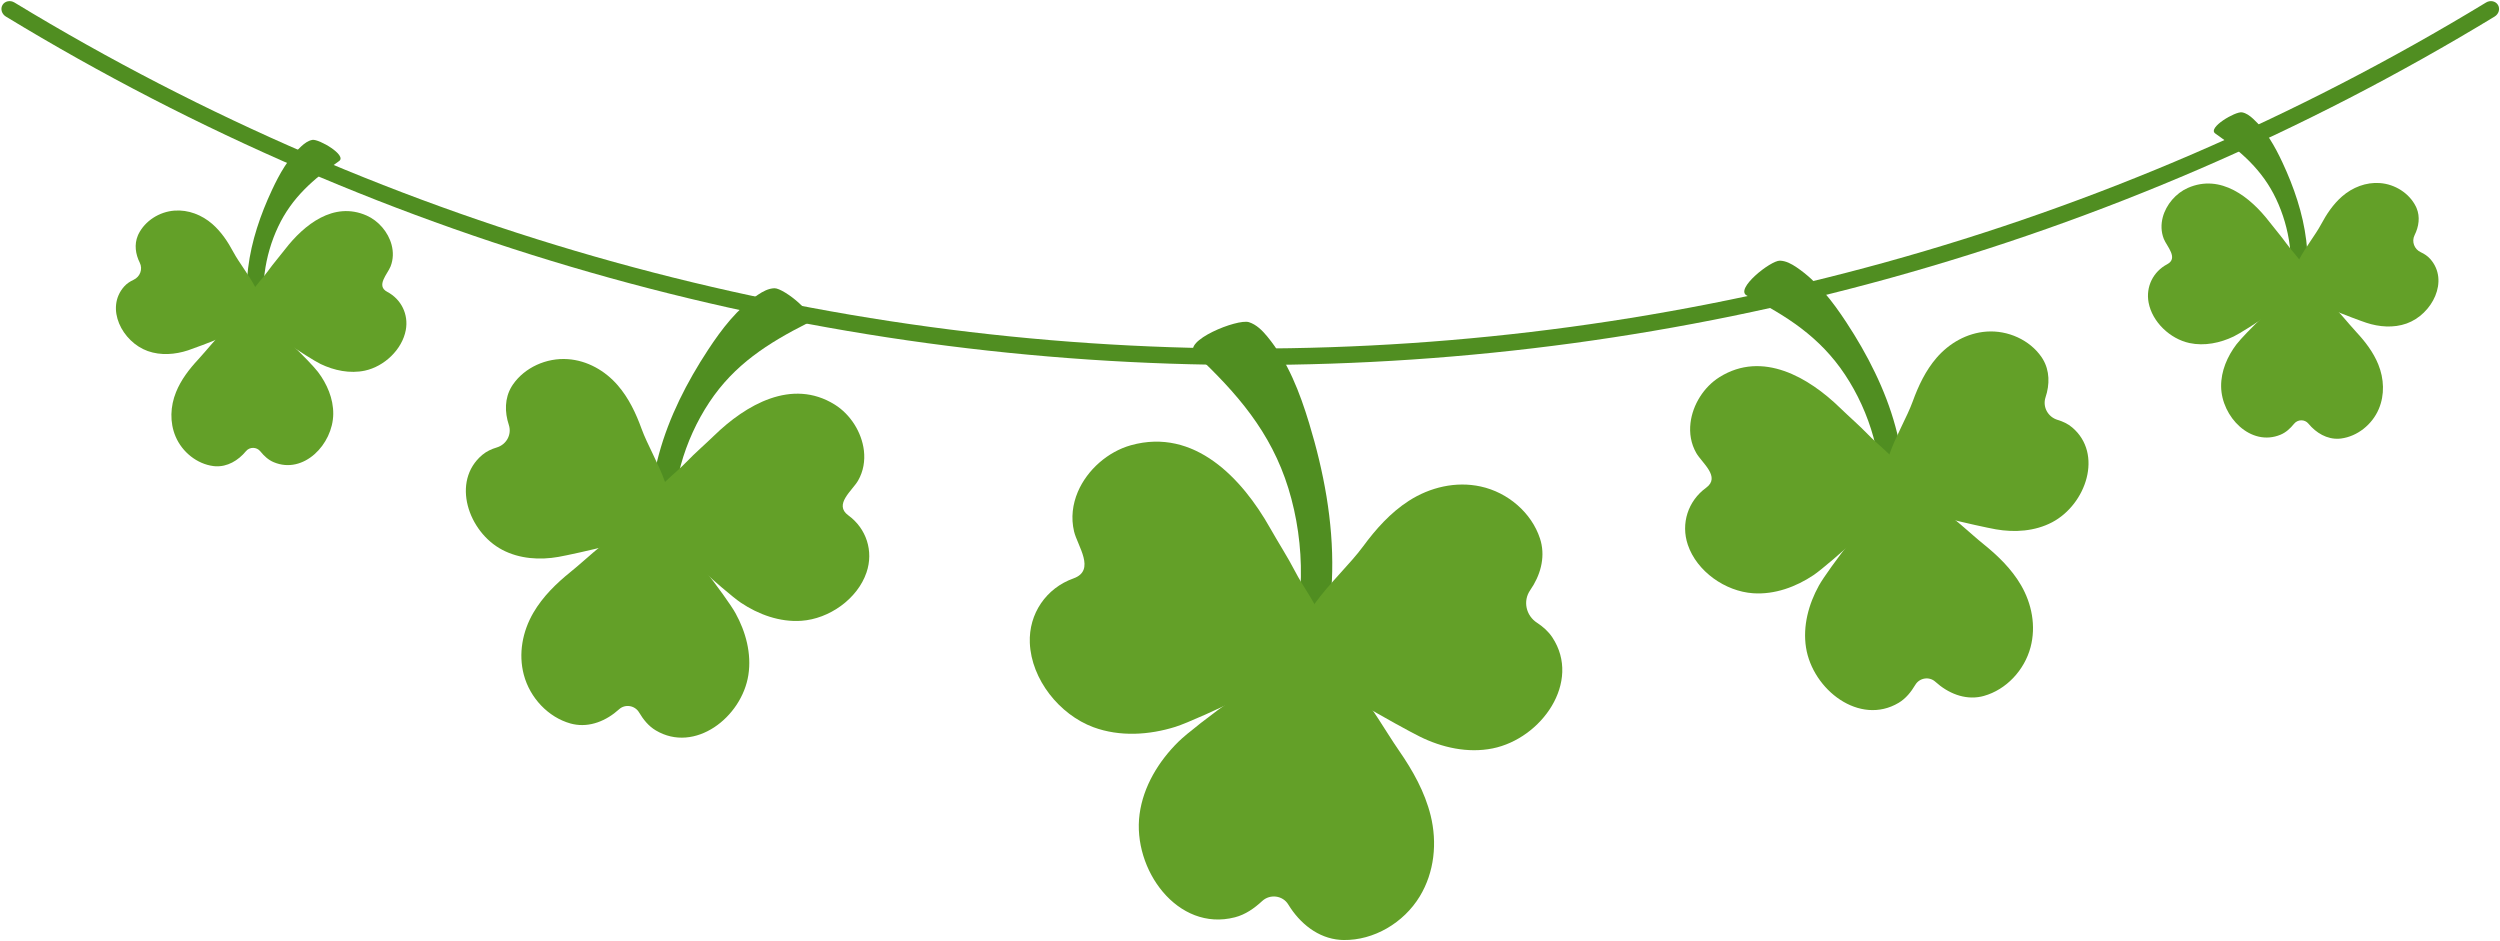 <?xml version="1.0" encoding="UTF-8"?><svg xmlns="http://www.w3.org/2000/svg" xmlns:xlink="http://www.w3.org/1999/xlink" height="161.1" preserveAspectRatio="xMidYMid meet" version="1.0" viewBox="36.8 169.4 428.2 161.1" width="428.2" zoomAndPan="magnify"><g><g id="change1_1"><path d="M 357.945 233.207 C 359.383 236.188 360.582 239.273 361.449 242.469 C 362.969 248.051 363.457 253.98 362.434 259.695 C 362.133 261.383 360.84 271.453 357.77 270.145 C 355.277 269.082 358.578 258.129 358.789 256.07 C 359.578 248.32 357.082 240.008 352.816 233.578 C 348.527 227.113 342.773 223.449 336.008 220.027 C 333.855 218.941 340.062 214.008 341.66 214.047 C 342.699 214.074 343.652 214.602 344.516 215.184 C 348.047 217.57 350.695 221.039 353.035 224.602 C 354.848 227.359 356.516 230.23 357.945 233.207" fill="#508e21"/></g><g id="change2_1"><path d="M 376.141 288.711 C 373.285 289.316 370.453 288.137 368.277 286.164 C 367.238 285.223 365.574 285.492 364.855 286.699 C 364.121 287.926 363.238 289.035 362.012 289.773 C 355.312 293.777 347.262 287.535 346.133 280.297 C 345.559 276.625 346.59 272.867 348.332 269.715 C 349.844 266.977 357.914 256.41 359.91 255.336 C 366 252.059 371.66 258.664 376.574 262.629 C 379.027 264.609 381.344 266.859 382.957 269.625 C 384.816 272.816 385.551 276.645 384.594 280.254 C 383.539 284.219 380.406 287.535 376.598 288.598 C 376.445 288.641 376.293 288.68 376.141 288.711" fill="#63a028"/></g><g id="change2_2"><path d="M 326.348 241.855 C 326.141 243.605 326.422 245.391 327.336 246.988 C 328.312 248.699 331.57 251.094 329.016 252.949 C 325.926 255.195 324.656 259.078 325.895 262.723 C 327.441 267.289 332.316 270.684 337.059 271.012 C 340.766 271.27 344.418 269.918 347.41 267.914 C 350.008 266.172 361.555 255.832 362.453 253.754 C 364.324 249.422 359.676 246.863 356.789 243.852 C 355.258 242.258 353.566 240.816 351.992 239.285 C 346.59 234.031 338.688 229.398 331.332 233.984 C 328.664 235.645 326.715 238.699 326.348 241.855" fill="#63a028"/></g><g id="change2_3"><path d="M 386.695 230.91 C 387.883 232.887 387.891 235.258 387.16 237.449 C 386.617 239.094 387.566 240.824 389.23 241.32 C 390.137 241.594 390.984 241.984 391.715 242.602 C 397.07 247.125 394.113 255.781 388.293 258.852 C 385.344 260.406 381.852 260.625 378.664 260.066 C 375.898 259.578 362.852 256.645 361.359 255.262 C 356.801 251.043 362.48 243.469 364.418 238.141 C 365.383 235.48 366.621 232.859 368.5 230.68 C 370.668 228.172 373.707 226.434 377.055 226.195 C 380.727 225.934 384.453 227.629 386.469 230.555 C 386.551 230.672 386.625 230.789 386.695 230.91" fill="#63a028"/></g><g id="change1_2"><path d="M 430.297 203.738 C 431.004 205.977 431.531 208.266 431.816 210.594 C 432.316 214.664 432.062 218.875 430.766 222.785 C 430.383 223.938 428.453 230.879 426.434 229.648 C 424.789 228.648 428.215 221.297 428.57 219.871 C 429.91 214.512 429.004 208.426 426.656 203.48 C 424.305 198.508 420.637 195.352 416.234 192.266 C 414.832 191.285 419.691 188.449 420.805 188.641 C 421.531 188.766 422.148 189.23 422.695 189.727 C 424.93 191.762 426.441 194.461 427.723 197.199 C 428.715 199.32 429.594 201.504 430.297 203.738" fill="#508e21"/></g><g id="change2_4"><path d="M 437.445 244.539 C 435.383 244.676 433.512 243.562 432.184 241.957 C 431.551 241.188 430.355 241.211 429.727 241.984 C 429.09 242.77 428.355 243.461 427.418 243.852 C 422.312 245.984 417.293 240.789 417.234 235.594 C 417.203 232.957 418.309 230.426 419.852 228.391 C 421.188 226.621 427.926 220.02 429.434 219.469 C 434.039 217.785 437.344 222.996 440.391 226.277 C 441.914 227.914 443.309 229.727 444.16 231.836 C 445.145 234.262 445.27 237.023 444.234 239.461 C 443.094 242.137 440.559 244.145 437.777 244.508 C 437.664 244.52 437.555 244.531 437.445 244.539" fill="#63a028"/></g><g id="change2_5"><path d="M 407.238 206.609 C 406.922 207.816 406.938 209.098 407.414 210.309 C 407.93 211.609 409.973 213.621 407.988 214.664 C 405.594 215.926 404.312 218.523 404.809 221.207 C 405.434 224.57 408.512 227.445 411.805 228.156 C 414.383 228.711 417.082 228.137 419.387 227.031 C 421.387 226.07 430.535 219.984 431.379 218.617 C 433.133 215.766 430.125 213.5 428.406 211.094 C 427.492 209.816 426.449 208.637 425.504 207.402 C 422.242 203.168 417.164 199.113 411.539 201.586 C 409.496 202.484 407.82 204.43 407.238 206.609" fill="#63a028"/></g><g id="change2_6"><path d="M 450.711 205.039 C 451.34 206.547 451.105 208.211 450.371 209.676 C 449.824 210.773 450.316 212.086 451.434 212.602 C 452.039 212.883 452.598 213.246 453.047 213.754 C 456.348 217.469 453.395 223.246 449 224.812 C 446.77 225.605 444.297 225.406 442.117 224.688 C 440.227 224.066 431.367 220.684 430.457 219.562 C 427.688 216.141 432.441 211.402 434.34 207.855 C 435.285 206.086 436.422 204.371 437.961 203.035 C 439.734 201.492 442.047 200.582 444.418 200.754 C 447.023 200.941 449.469 202.508 450.586 204.766 C 450.629 204.855 450.672 204.945 450.711 205.039" fill="#63a028"/></g><g id="change1_3"><path d="M 153.164 237.926 C 151.73 240.906 150.531 243.996 149.664 247.188 C 148.145 252.773 147.656 258.699 148.68 264.418 C 148.98 266.105 150.273 276.176 153.344 274.867 C 155.836 273.801 152.535 262.852 152.324 260.789 C 151.535 253.043 154.031 244.727 158.297 238.297 C 162.586 231.832 168.34 228.172 175.105 224.75 C 177.258 223.66 171.051 218.727 169.453 218.77 C 168.414 218.797 167.461 219.324 166.598 219.902 C 163.066 222.289 160.418 225.758 158.078 229.32 C 156.266 232.082 154.598 234.949 153.164 237.926" fill="#508e21"/></g><g id="change2_7"><path d="M 134.973 293.43 C 137.824 294.035 140.66 292.859 142.836 290.887 C 143.875 289.941 145.539 290.215 146.258 291.418 C 146.992 292.648 147.875 293.758 149.105 294.492 C 155.801 298.5 163.852 292.258 164.98 285.016 C 165.555 281.344 164.523 277.586 162.781 274.434 C 161.27 271.695 153.195 261.129 151.203 260.055 C 145.113 256.777 139.453 263.387 134.539 267.348 C 132.086 269.328 129.77 271.578 128.156 274.348 C 126.297 277.535 125.562 281.363 126.52 284.977 C 127.574 288.938 130.703 292.254 134.516 293.32 C 134.668 293.359 134.82 293.398 134.973 293.43" fill="#63a028"/></g><g id="change2_8"><path d="M 184.77 246.574 C 184.973 248.328 184.691 250.109 183.777 251.707 C 182.801 253.418 179.543 255.812 182.102 257.672 C 185.188 259.914 186.457 263.797 185.219 267.441 C 183.672 272.008 178.797 275.406 174.059 275.73 C 170.352 275.988 166.695 274.641 163.703 272.637 C 161.105 270.895 149.559 260.555 148.66 258.477 C 146.789 254.141 151.438 251.586 154.324 248.574 C 155.855 246.977 157.547 245.535 159.117 244.008 C 164.523 238.754 172.426 234.117 179.781 238.703 C 182.449 240.367 184.398 243.418 184.77 246.574" fill="#63a028"/></g><g id="change2_9"><path d="M 124.418 235.629 C 123.23 237.609 123.227 239.977 123.949 242.168 C 124.496 243.816 123.547 245.547 121.883 246.043 C 120.977 246.312 120.129 246.707 119.398 247.32 C 114.043 251.844 117 260.5 122.82 263.57 C 125.77 265.129 129.262 265.348 132.449 264.785 C 135.215 264.297 148.262 261.363 149.754 259.98 C 154.312 255.766 148.633 248.191 146.695 242.863 C 145.73 240.199 144.492 237.578 142.613 235.402 C 140.445 232.895 137.406 231.152 134.062 230.914 C 130.387 230.652 126.66 232.348 124.645 235.273 C 124.562 235.391 124.488 235.508 124.418 235.629" fill="#63a028"/></g><g id="change1_4"><path d="M 80.816 208.457 C 80.109 210.695 79.582 212.984 79.297 215.312 C 78.793 219.387 79.051 223.598 80.348 227.508 C 80.73 228.66 82.66 235.598 84.68 234.367 C 86.324 233.367 82.898 226.016 82.539 224.594 C 81.203 219.234 82.109 213.145 84.457 208.199 C 86.812 203.227 90.477 200.074 94.879 196.988 C 96.281 196.004 91.422 193.172 90.309 193.359 C 89.582 193.484 88.965 193.953 88.418 194.449 C 86.184 196.48 84.672 199.184 83.395 201.922 C 82.402 204.039 81.52 206.227 80.816 208.457" fill="#508e21"/></g><g id="change2_10"><path d="M 73.668 249.258 C 75.73 249.395 77.602 248.281 78.93 246.676 C 79.562 245.91 80.762 245.93 81.387 246.703 C 82.027 247.492 82.758 248.18 83.695 248.57 C 88.801 250.707 93.82 245.508 93.879 240.312 C 93.91 237.68 92.805 235.145 91.266 233.109 C 89.926 231.34 83.188 224.738 81.68 224.188 C 77.074 222.504 73.77 227.715 70.723 230.996 C 69.203 232.633 67.805 234.449 66.953 236.555 C 65.969 238.98 65.844 241.742 66.879 244.18 C 68.02 246.855 70.555 248.863 73.336 249.227 C 73.449 249.242 73.559 249.254 73.668 249.258" fill="#63a028"/></g><g id="change2_11"><path d="M 103.871 211.328 C 104.191 212.535 104.176 213.816 103.699 215.031 C 103.188 216.328 101.141 218.34 103.125 219.387 C 105.52 220.648 106.801 223.246 106.305 225.93 C 105.68 229.289 102.602 232.168 99.309 232.879 C 96.73 233.434 94.031 232.855 91.727 231.754 C 89.727 230.793 80.578 224.703 79.734 223.336 C 77.98 220.484 80.988 218.219 82.707 215.812 C 83.621 214.539 84.66 213.355 85.609 212.121 C 88.871 207.887 93.949 203.836 99.574 206.309 C 101.617 207.203 103.293 209.148 103.871 211.328" fill="#63a028"/></g><g id="change2_12"><path d="M 60.406 209.758 C 59.773 211.266 60.008 212.93 60.738 214.395 C 61.289 215.496 60.797 216.805 59.68 217.324 C 59.074 217.605 58.516 217.969 58.066 218.473 C 54.766 222.188 57.719 227.965 62.113 229.531 C 64.344 230.324 66.816 230.125 68.992 229.41 C 70.887 228.785 79.746 225.406 80.656 224.285 C 83.426 220.863 78.672 216.121 76.773 212.578 C 75.828 210.809 74.691 209.094 73.152 207.754 C 71.379 206.215 69.07 205.301 66.695 205.473 C 64.09 205.66 61.648 207.227 60.527 209.484 C 60.484 209.574 60.441 209.664 60.406 209.758" fill="#63a028"/></g><g id="change1_5"><path d="M 464.074 172.238 C 333.133 251.812 168.754 251.812 37.809 172.238 C 37.086 171.797 36.832 170.902 37.238 170.238 C 37.645 169.574 38.555 169.395 39.273 169.828 C 169.316 248.855 332.57 248.855 462.613 169.828 C 463.328 169.395 464.238 169.574 464.645 170.238 C 465.055 170.902 464.801 171.797 464.074 172.238" fill="#508e21"/></g><g id="change1_6"><path d="M 264.008 254.461 C 264.703 258.707 265.066 262.996 264.98 267.301 C 264.824 274.824 263.258 282.395 259.883 289.152 C 258.887 291.148 253.574 303.234 250.23 300.477 C 247.508 298.234 255.648 285.785 256.664 283.293 C 260.496 273.914 260.434 262.629 257.473 253.039 C 254.492 243.398 248.66 236.719 241.477 229.969 C 239.191 227.82 248.746 223.945 250.723 224.582 C 252.008 224.996 253.008 226.004 253.867 227.047 C 257.395 231.32 259.43 236.617 261.039 241.922 C 262.285 246.031 263.312 250.223 264.008 254.461" fill="#508e21"/></g><g id="change2_13"><path d="M 266.332 330.379 C 262.551 330.086 259.441 327.578 257.453 324.316 C 256.504 322.762 254.328 322.488 252.988 323.727 C 251.625 324.988 250.113 326.051 248.312 326.516 C 238.484 329.055 230.734 318.312 231.984 308.867 C 232.617 304.074 235.281 299.766 238.609 296.473 C 241.504 293.613 255.453 283.395 258.336 282.785 C 267.137 280.934 271.77 291.254 276.445 298 C 278.777 301.371 280.84 305.031 281.84 309.074 C 282.988 313.734 282.496 318.781 279.977 322.934 C 277.211 327.492 272.086 330.477 266.941 330.406 C 266.734 330.402 266.531 330.395 266.332 330.379" fill="#63a028"/></g><g id="change2_14"><path d="M 221.41 253.648 C 220.516 255.758 220.211 258.086 220.762 260.414 C 221.352 262.906 224.539 267.09 220.668 268.469 C 215.992 270.133 212.984 274.516 213.188 279.516 C 213.441 285.777 218.277 291.805 224.07 293.953 C 228.602 295.633 233.656 295.293 238.125 293.891 C 242.004 292.672 260.203 284.012 262.086 281.746 C 266.012 277.027 261.148 272.133 258.652 267.316 C 257.328 264.762 255.75 262.344 254.352 259.859 C 249.539 251.324 241.383 242.641 230.52 245.656 C 226.582 246.754 223.031 249.844 221.41 253.648" fill="#63a028"/></g><g id="change2_15"><path d="M 300.719 262.148 C 301.469 265.051 300.605 268.008 298.898 270.477 C 297.609 272.328 298.164 274.836 300.059 276.066 C 301.086 276.738 302 277.539 302.688 278.578 C 307.707 286.184 300.84 295.898 292.453 297.59 C 288.199 298.445 283.762 297.438 279.996 295.57 C 276.723 293.949 261.523 285.496 260.168 283.227 C 256.031 276.289 265.898 268.93 270.27 262.992 C 272.453 260.023 274.957 257.211 278.102 255.184 C 281.727 252.852 286.156 251.797 290.414 252.727 C 295.094 253.746 299.121 257.23 300.562 261.617 C 300.621 261.793 300.672 261.973 300.719 262.148" fill="#63a028"/></g></g></svg>